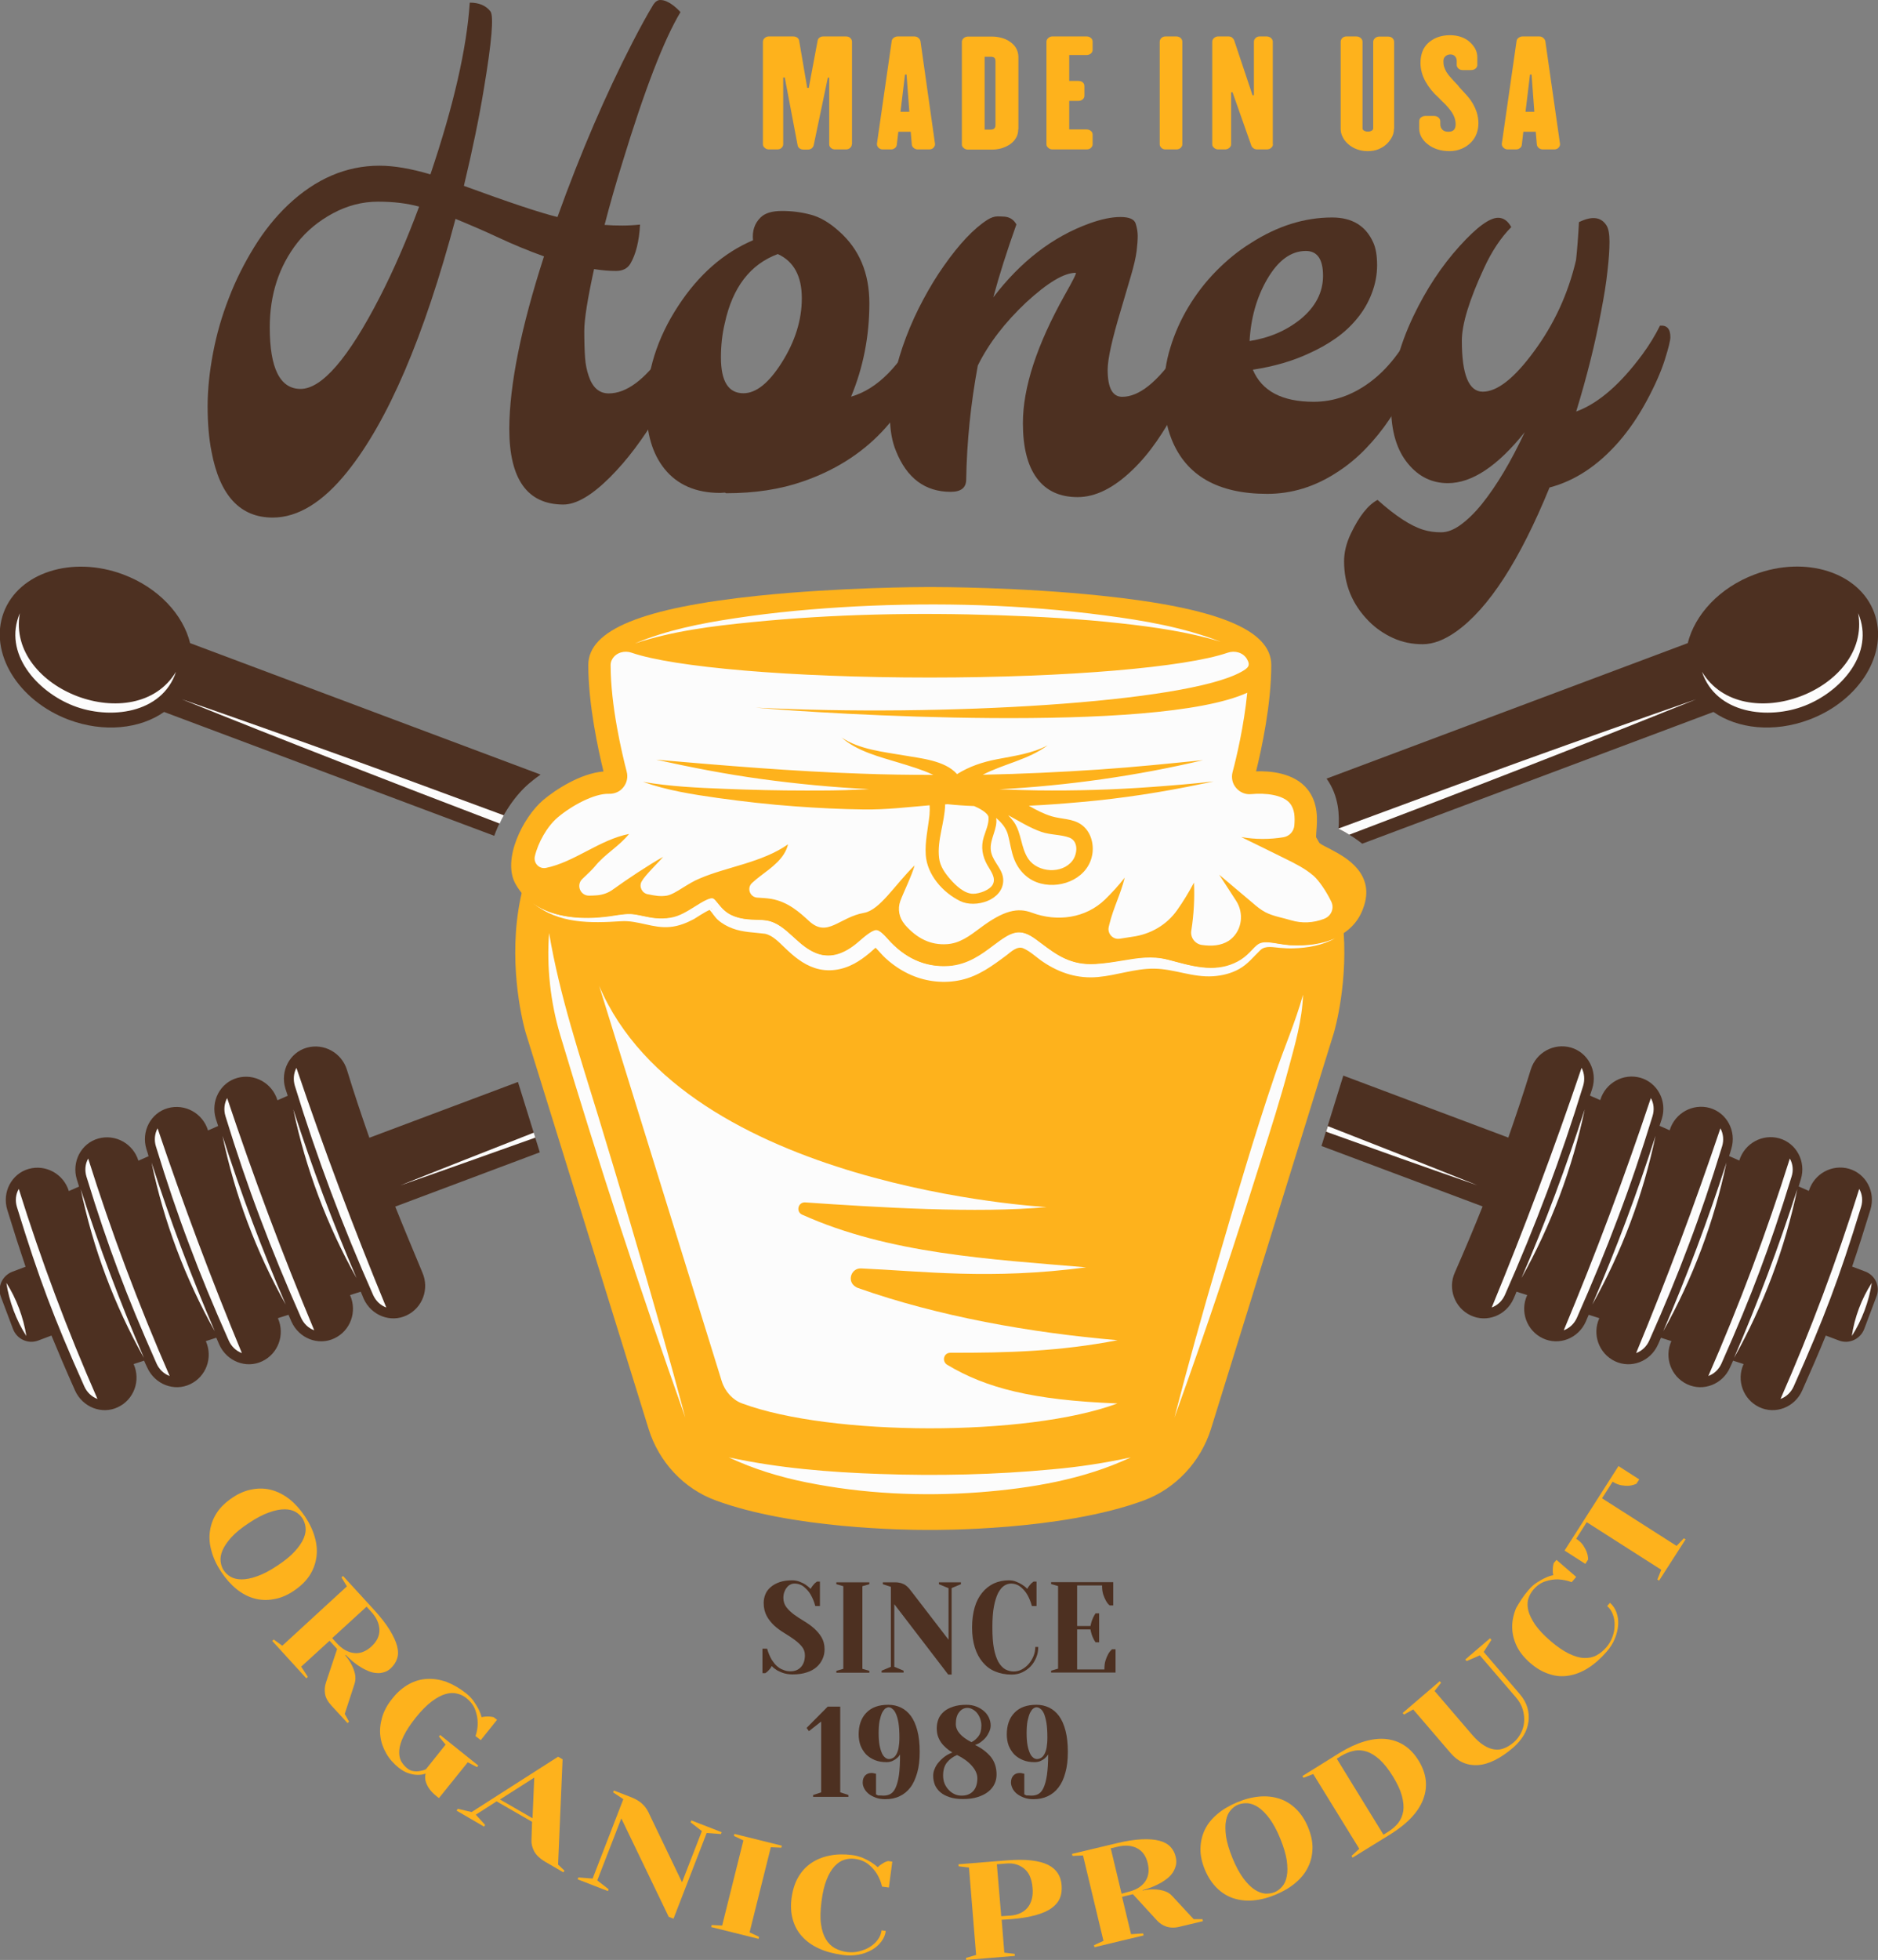 <svg xmlns="http://www.w3.org/2000/svg" width="139" height="145" viewBox="0 0 139 145" fill="none"><rect x="0" y="0" width="139" height="145" fill="#808080" stroke="none"/><path d="M37.695 31.72C37.706 28.475 38.566 24.22 40.264 18.968C39.117 18.555 38.004 18.096 36.926 17.592C35.849 17.087 34.77 16.628 33.715 16.193C31.388 24.92 28.716 31.158 25.7 34.908C23.888 37.167 22.041 38.291 20.184 38.291C17.775 38.291 16.262 36.663 15.654 33.406C15.459 32.42 15.367 31.296 15.367 30.057C15.367 28.819 15.505 27.5 15.769 26.112C16.032 24.725 16.422 23.372 16.938 22.053C17.443 20.734 18.074 19.484 18.808 18.291C19.541 17.099 20.379 16.055 21.319 15.161C23.372 13.223 25.631 12.259 28.085 12.259C29.174 12.259 30.424 12.477 31.858 12.901C33.566 7.844 34.541 3.612 34.77 0.195C35.459 0.195 35.963 0.413 36.296 0.837C36.559 1.17 36.399 3.085 35.814 6.571C35.47 8.67 34.977 11.066 34.335 13.75C37.718 14.989 40.023 15.757 41.261 16.055C42.97 11.307 44.828 6.995 46.812 3.142C47.385 2.03 47.901 1.089 48.36 0.333C48.509 0.115 48.681 0 48.864 0C49.048 0 49.231 0.046 49.403 0.138C49.702 0.275 50.023 0.528 50.367 0.894C49.14 2.936 47.706 6.651 46.066 12.03C45.573 13.601 45.137 15.138 44.747 16.64C45.183 16.674 45.619 16.686 46.055 16.686C46.49 16.686 46.926 16.663 47.373 16.617C47.305 17.855 47.064 18.819 46.651 19.518C46.433 19.874 46.078 20.046 45.585 20.046C45.092 20.046 44.553 20 43.968 19.908C43.486 22.122 43.245 23.635 43.245 24.473C43.245 25.298 43.268 25.963 43.303 26.456C43.337 26.95 43.429 27.397 43.566 27.798C43.853 28.67 44.346 29.105 45.057 29.105C46.353 29.105 47.706 28.108 49.117 26.112C49.564 25.505 49.965 24.828 50.332 24.105C50.848 24.06 51.1 24.346 51.1 24.954C51.1 25.573 50.814 26.491 50.252 27.672C49.69 28.865 49.151 29.885 48.635 30.734C48.119 31.583 47.569 32.408 46.972 33.2C46.376 33.991 45.768 34.69 45.16 35.298C43.807 36.651 42.649 37.328 41.686 37.328C39.025 37.316 37.695 35.447 37.695 31.72ZM19.966 24.22C19.966 27.248 20.723 28.773 22.248 28.773C23.819 28.773 25.78 26.514 28.108 21.984C29.151 19.954 30.115 17.729 31.021 15.287C30.149 15.046 29.14 14.92 27.982 14.92C26.823 14.92 25.711 15.206 24.645 15.78C23.578 16.353 22.706 17.076 22.007 17.959C20.642 19.713 19.966 21.8 19.966 24.22Z" fill="#4D3021"></path><path d="M53.658 36.445L53.314 36.468C51.513 36.468 50.137 35.871 49.185 34.69C48.291 33.578 47.844 32.075 47.844 30.16C47.844 27.546 48.624 25.034 50.195 22.637C51.708 20.321 53.555 18.704 55.733 17.775C55.665 17.087 55.848 16.525 56.295 16.089C56.617 15.768 57.144 15.607 57.878 15.607C58.612 15.607 59.323 15.699 60.011 15.883C60.699 16.066 61.387 16.468 62.087 17.098C63.6 18.428 64.346 20.206 64.346 22.442C64.346 24.862 63.898 27.167 62.993 29.346C64.954 28.784 66.674 27.029 68.153 24.094C68.669 24.048 68.921 24.334 68.921 24.942C68.921 25.183 68.864 25.481 68.749 25.837C67.19 30.756 64.082 34.013 59.426 35.619C57.752 36.204 55.86 36.49 53.738 36.49L53.658 36.445ZM53.36 26.445C53.36 28.211 53.91 29.094 55.023 29.094C55.963 29.094 56.903 28.337 57.855 26.834C58.853 25.263 59.346 23.669 59.346 22.064C59.346 20.424 58.749 19.334 57.568 18.796C55.527 19.552 54.22 21.261 53.646 23.91C53.452 24.713 53.36 25.561 53.36 26.445Z" fill="#4D3021"></path><path d="M71.513 35.47C71.513 36.078 71.135 36.387 70.366 36.387C68.474 36.387 67.121 35.378 66.318 33.371C66.02 32.66 65.871 31.8 65.871 30.814C65.871 29.828 65.974 28.841 66.192 27.855C66.41 26.869 66.697 25.906 67.064 24.942C67.431 23.979 67.855 23.05 68.337 22.156C68.818 21.261 69.323 20.424 69.862 19.667C70.997 18.05 72.064 16.915 73.084 16.261C73.359 16.089 73.612 16.009 73.83 16.009C74.048 16.009 74.243 16.02 74.392 16.032C74.77 16.078 75.045 16.273 75.229 16.605C74.529 18.566 73.956 20.367 73.52 21.995C75.55 19.334 77.924 17.511 80.619 16.536C81.502 16.215 82.27 16.055 82.924 16.055C83.577 16.055 83.956 16.215 84.059 16.548C84.162 16.88 84.208 17.178 84.208 17.454C84.208 17.729 84.185 18.096 84.128 18.566C84.07 19.036 83.921 19.678 83.68 20.493C83.44 21.318 83.199 22.144 82.947 22.981C82.304 25.114 81.983 26.571 81.983 27.351C81.983 28.692 82.339 29.357 83.061 29.357C84.3 29.357 85.653 28.279 87.144 26.112C87.579 25.493 87.969 24.816 88.325 24.105C88.841 24.059 89.093 24.346 89.093 24.954C89.093 25.435 88.864 26.25 88.394 27.362C87.924 28.486 87.476 29.449 87.052 30.263C86.628 31.078 86.146 31.869 85.607 32.649C85.068 33.428 84.483 34.128 83.841 34.747C82.442 36.1 81.089 36.777 79.758 36.777C78.428 36.777 77.43 36.307 76.743 35.378C76.054 34.449 75.71 33.096 75.71 31.307C75.71 28.669 76.743 25.516 78.795 21.846C79.426 20.734 79.701 20.183 79.621 20.183C78.749 20.183 77.534 20.917 75.951 22.373C74.392 23.841 73.188 25.39 72.373 27.041C71.846 29.885 71.559 32.695 71.513 35.47Z" fill="#4D3021"></path><path d="M92.729 27.351C93.394 28.934 94.896 29.725 97.236 29.725C98.703 29.725 100.079 29.244 101.375 28.292C102.671 27.34 103.784 25.929 104.712 24.072C105.228 24.026 105.481 24.312 105.481 24.92C105.481 25.608 105.171 26.594 104.563 27.879C103.956 29.163 103.382 30.207 102.855 30.998C102.327 31.789 101.731 32.523 101.077 33.2C100.424 33.877 99.713 34.461 98.956 34.943C97.327 36.01 95.607 36.537 93.795 36.537C90.16 36.537 87.798 35.195 86.72 32.512C86.33 31.537 86.135 30.425 86.135 29.163C86.135 27.902 86.295 26.755 86.628 25.7C86.949 24.645 87.396 23.647 87.97 22.695C88.543 21.744 89.22 20.86 90.011 20.058C90.802 19.255 91.651 18.555 92.58 17.982C94.541 16.721 96.547 16.09 98.6 16.09C100.079 16.09 101.089 16.709 101.639 17.936C101.834 18.36 101.926 18.934 101.926 19.633C101.926 20.333 101.788 21.044 101.524 21.721C101.261 22.409 100.894 23.028 100.435 23.578C99.976 24.14 99.449 24.622 98.841 25.046C98.233 25.471 97.591 25.826 96.903 26.136C95.687 26.709 94.3 27.11 92.729 27.351ZM92.488 25.23C93.956 25 95.206 24.461 96.261 23.613C97.373 22.695 97.924 21.629 97.924 20.402C97.924 19.175 97.499 18.567 96.651 18.567C95.55 18.567 94.598 19.266 93.784 20.666C93.015 21.996 92.58 23.521 92.488 25.23Z" fill="#4D3021"></path><path d="M112.854 31.972C110.847 34.484 108.943 35.745 107.166 35.745C105.996 35.745 105.021 35.275 104.23 34.323C103.381 33.314 102.957 31.892 102.957 30.046C102.957 27.924 103.508 25.7 104.62 23.372C105.56 21.41 106.696 19.679 108.049 18.188C109.31 16.8 110.251 16.112 110.881 16.112C111.283 16.112 111.604 16.342 111.856 16.8C111.088 17.58 110.411 18.589 109.838 19.839C108.737 22.213 108.198 24.002 108.198 25.206C108.198 27.718 108.714 28.979 109.746 28.979C110.813 28.979 112.074 27.993 113.53 26.009C115.033 23.979 116.065 21.732 116.65 19.243C116.741 18.417 116.81 17.488 116.867 16.433C117.831 15.963 118.507 16.044 118.909 16.686C119.058 16.927 119.127 17.328 119.127 17.89C119.127 18.452 119.081 19.163 118.978 20.046C118.886 20.929 118.725 21.927 118.507 23.039C118.072 25.401 117.452 27.867 116.661 30.447C118.289 29.851 119.929 28.44 121.581 26.193C122.085 25.505 122.51 24.805 122.865 24.094C123.381 24.048 123.633 24.335 123.633 24.943C123.633 25.183 123.496 25.745 123.221 26.617C122.945 27.488 122.498 28.509 121.879 29.656C121.26 30.803 120.572 31.812 119.815 32.683C118.267 34.45 116.569 35.573 114.689 36.066C112.487 41.456 110.182 45.011 107.785 46.72C106.913 47.339 106.088 47.66 105.297 47.66C104.505 47.66 103.783 47.511 103.106 47.202C102.43 46.892 101.822 46.479 101.294 45.94C100.079 44.702 99.482 43.234 99.482 41.525C99.482 40.871 99.643 40.195 99.975 39.495C100.595 38.188 101.26 37.351 101.959 36.984C103.29 38.176 104.414 38.91 105.354 39.197C105.767 39.323 106.202 39.381 106.661 39.381C107.12 39.381 107.602 39.197 108.106 38.83C108.611 38.463 109.138 37.959 109.677 37.294C110.79 35.906 111.845 34.128 112.854 31.972Z" fill="#4D3021"></path><path d="M39.151 57.97C39.288 57.855 39.586 57.603 40.011 57.305L14.071 47.58C13.555 45.47 11.72 43.474 9.117 42.5C5.344 41.089 1.388 42.351 0.275 45.309C-0.837 48.279 1.319 51.823 5.08 53.245C7.683 54.22 10.367 53.922 12.144 52.672L36.582 61.835C37.144 60.264 38.153 58.819 39.151 57.97Z" fill="#4D3021"></path><path d="M138.059 94.071L137.084 93.704C137.52 92.431 137.956 91.066 138.438 89.495C138.839 88.188 138.117 86.835 136.855 86.468C135.594 86.112 134.275 86.835 133.885 88.096V88.108L133.128 87.775C133.185 87.603 133.231 87.431 133.289 87.247C133.69 85.94 132.968 84.587 131.706 84.22C130.445 83.864 129.126 84.587 128.736 85.848V85.86L127.979 85.527C128.036 85.344 128.094 85.183 128.14 85C128.541 83.692 127.819 82.339 126.557 81.972C125.296 81.617 123.977 82.339 123.587 83.601C123.587 83.612 123.587 83.612 123.587 83.624L122.83 83.291C122.887 83.108 122.945 82.936 123.002 82.763C123.404 81.456 122.681 80.103 121.42 79.736C120.158 79.38 118.839 80.103 118.449 81.364C118.449 81.376 118.449 81.376 118.438 81.387L117.681 81.055C117.738 80.883 117.796 80.699 117.853 80.527C118.255 79.22 117.532 77.867 116.271 77.5C115.009 77.144 113.69 77.867 113.3 79.128C112.784 80.814 112.223 82.488 111.638 84.162L99.425 79.575L97.808 84.782L109.734 89.254C109.08 90.894 108.392 92.523 107.681 94.14C107.142 95.332 107.658 96.754 108.851 97.316C110.044 97.878 111.477 97.328 112.028 96.078C112.108 95.906 112.177 95.734 112.245 95.562L113.037 95.814C113.037 95.825 113.037 95.825 113.025 95.837C112.486 97.029 113.002 98.451 114.195 99.013C115.388 99.575 116.821 99.025 117.372 97.775C117.452 97.603 117.521 97.431 117.589 97.27L118.381 97.523C118.381 97.534 118.381 97.534 118.369 97.534C117.83 98.727 118.346 100.149 119.539 100.711C120.732 101.273 122.165 100.722 122.715 99.472C122.796 99.3 122.865 99.14 122.933 98.968L123.713 99.22C123.713 99.22 123.713 99.231 123.702 99.231C123.163 100.424 123.679 101.846 124.871 102.408C126.064 102.97 127.497 102.419 128.048 101.169C128.128 100.997 128.197 100.837 128.277 100.665L129.057 100.917C129.057 100.917 129.057 100.929 129.046 100.929C128.507 102.121 129.023 103.543 130.215 104.105C131.408 104.667 132.841 104.117 133.392 102.867C134.057 101.364 134.63 100.057 135.135 98.807L136.11 99.174C136.855 99.461 137.692 99.071 137.979 98.325L138.873 95.951C139.195 95.195 138.805 94.358 138.059 94.071Z" fill="#4D3021"></path><path d="M98.278 83.314L98.152 83.726C101.879 85.068 105.606 86.398 109.356 87.694C105.675 86.215 101.983 84.758 98.278 83.314Z" fill="#FCFCFC"></path><path d="M37.292 60.32C32.602 58.588 28.692 57.143 26.272 56.272C22.006 54.735 17.74 53.221 13.451 51.73C21.261 54.884 29.116 57.923 36.983 60.928C37.075 60.721 37.178 60.515 37.292 60.32Z" fill="#FCFCFC"></path><path d="M13.027 49.701C10.045 54.644 0.458 51.054 1.468 45.366C0.206 48.348 2.752 51.157 5.401 52.201C8.096 53.268 11.995 52.82 13.027 49.701Z" fill="#FCFCFC"></path><path d="M117.176 80.332C116.373 82.958 115.479 85.585 114.516 88.153C113.552 90.722 112.497 93.291 111.385 95.802C111.19 96.238 110.846 96.571 110.41 96.731C112.818 90.894 115.032 84.988 117.061 79.002C117.268 79.392 117.314 79.874 117.176 80.332Z" fill="#FCFCFC"></path><path d="M122.313 82.569C121.499 85.229 120.662 87.695 119.744 90.114C118.838 92.534 117.841 94.942 116.717 97.488C116.522 97.924 116.178 98.257 115.742 98.417C118.105 92.775 120.249 87.041 122.187 81.238C122.416 81.64 122.451 82.11 122.313 82.569Z" fill="#FCFCFC"></path><path d="M127.462 84.805C126.637 87.5 125.857 89.805 124.997 92.076C124.148 94.346 123.219 96.594 122.072 99.174C121.877 99.61 121.533 99.942 121.098 100.103C123.368 94.633 125.444 89.082 127.336 83.475C127.554 83.876 127.6 84.358 127.462 84.805Z" fill="#FCFCFC"></path><path d="M132.601 87.053C131.763 89.782 131.029 91.938 130.238 94.048C129.447 96.158 128.575 98.257 127.417 100.871C127.222 101.307 126.878 101.64 126.442 101.8C128.736 96.548 130.754 91.181 132.474 85.711C132.704 86.124 132.75 86.594 132.601 87.053Z" fill="#FCFCFC"></path><path d="M137.749 89.288C136.901 92.052 136.224 94.07 135.49 96.02C134.756 97.969 133.942 99.93 132.761 102.568C132.566 103.004 132.222 103.336 131.786 103.497C134.011 98.44 135.949 93.268 137.612 87.958C137.841 88.359 137.887 88.83 137.749 89.288Z" fill="#FCFCFC"></path><path d="M128.346 100.459C130.525 96.571 132.119 92.351 133.025 87.981C131.66 92.225 130.112 96.353 128.346 100.459Z" fill="#FCFCFC"></path><path d="M123.105 98.486C125.284 94.598 126.878 90.378 127.784 86.009C126.42 90.252 124.86 94.392 123.105 98.486Z" fill="#FCFCFC"></path><path d="M117.854 96.513C120.032 92.626 121.626 88.405 122.532 84.036C121.168 88.291 119.62 92.419 117.854 96.513Z" fill="#FCFCFC"></path><path d="M112.612 94.552C114.791 90.665 116.385 86.445 117.291 82.075C115.926 86.318 114.378 90.458 112.612 94.552Z" fill="#FCFCFC"></path><path d="M137.062 98.841C137.807 97.694 138.334 96.272 138.541 94.907C137.784 96.066 137.256 97.487 137.062 98.841Z" fill="#FCFCFC"></path><path d="M29.254 89.266L39.954 85.252L38.337 80.046L27.339 84.174C26.754 82.512 26.192 80.826 25.676 79.14C25.287 77.89 23.979 77.156 22.706 77.511C21.445 77.867 20.722 79.232 21.124 80.539C21.181 80.723 21.238 80.895 21.296 81.067L20.539 81.399C20.539 81.388 20.539 81.388 20.527 81.376C20.137 80.126 18.83 79.392 17.557 79.748C16.296 80.103 15.573 81.468 15.975 82.775C16.032 82.959 16.089 83.131 16.147 83.303L15.39 83.635C15.39 83.624 15.39 83.624 15.39 83.612C15 82.362 13.693 81.629 12.42 81.984C11.158 82.34 10.436 83.704 10.837 85.011C10.895 85.195 10.952 85.367 10.998 85.539L10.241 85.872V85.86C9.851 84.61 8.544 83.876 7.271 84.232C6.009 84.587 5.287 85.952 5.688 87.259C5.746 87.443 5.803 87.615 5.849 87.787L5.092 88.119V88.108C4.702 86.858 3.395 86.124 2.122 86.479C0.86 86.835 0.138 88.2 0.539 89.507C1.021 91.078 1.457 92.431 1.892 93.716L0.918 94.083C0.172 94.369 -0.218 95.195 0.069 95.952L0.964 98.326C1.25 99.071 2.076 99.461 2.833 99.174L3.808 98.807C4.324 100.057 4.885 101.376 5.551 102.867C6.113 104.117 7.546 104.668 8.727 104.106C9.92 103.544 10.424 102.133 9.897 100.929C9.897 100.929 9.897 100.918 9.885 100.918L10.665 100.665C10.734 100.837 10.814 100.998 10.895 101.17C11.457 102.42 12.89 102.97 14.071 102.408C15.264 101.846 15.768 100.436 15.241 99.232C15.241 99.232 15.241 99.22 15.229 99.22L16.009 98.968C16.089 99.14 16.158 99.3 16.227 99.473C16.789 100.723 18.222 101.273 19.404 100.711C20.596 100.149 21.101 98.739 20.573 97.534C20.573 97.523 20.573 97.523 20.562 97.523L21.353 97.271C21.433 97.443 21.502 97.603 21.571 97.775C22.133 99.025 23.566 99.576 24.747 99.014C25.94 98.452 26.445 97.041 25.917 95.837C25.917 95.826 25.917 95.826 25.906 95.814L26.697 95.562C26.777 95.734 26.846 95.906 26.915 96.078C27.477 97.328 28.91 97.879 30.091 97.317C31.284 96.755 31.789 95.344 31.261 94.14C30.596 92.534 29.908 90.906 29.254 89.266Z" fill="#4D3021"></path><path d="M138.713 45.309C137.601 42.339 133.645 41.078 129.872 42.5C127.269 43.475 125.445 45.47 124.918 47.58L98.186 57.603C99.127 58.922 99.138 60.367 99.07 61.319L99.402 61.491C99.964 61.789 100.423 62.098 100.824 62.419L126.821 52.672C128.61 53.922 131.294 54.22 133.897 53.245C137.67 51.835 139.826 48.28 138.713 45.309Z" fill="#4D3021"></path><path d="M99.082 61.319L99.414 61.491C99.575 61.571 99.713 61.663 99.862 61.754C108.451 58.498 117.029 55.172 125.549 51.731C121.272 53.222 116.994 54.736 112.728 56.273C109.873 57.305 104.93 59.128 99.07 61.296C99.082 61.307 99.082 61.319 99.082 61.319Z" fill="#FCFCFC"></path><path d="M39.507 83.796C36.215 85.092 32.924 86.376 29.645 87.695C32.982 86.537 36.296 85.344 39.621 84.163L39.507 83.796Z" fill="#FCFCFC"></path><path d="M125.974 49.702C128.955 54.645 138.542 51.055 137.533 45.367C138.795 48.349 136.249 51.158 133.6 52.202C130.905 53.269 127.006 52.821 125.974 49.702Z" fill="#FCFCFC"></path><path d="M21.825 80.333C22.628 82.959 23.522 85.585 24.485 88.154C25.448 90.723 26.504 93.292 27.616 95.803C27.811 96.239 28.155 96.572 28.591 96.732C26.183 90.895 23.969 84.989 21.939 79.003C21.733 79.393 21.687 79.874 21.825 80.333Z" fill="#FCFCFC"></path><path d="M16.686 82.57C17.501 85.23 18.338 87.696 19.255 90.115C20.161 92.535 21.159 94.943 22.283 97.489C22.478 97.925 22.822 98.258 23.257 98.418C20.895 92.776 18.751 87.042 16.813 81.239C16.595 81.641 16.549 82.111 16.686 82.57Z" fill="#FCFCFC"></path><path d="M11.538 84.806C12.364 87.501 13.143 89.806 14.004 92.076C14.852 94.347 15.781 96.595 16.928 99.175C17.123 99.611 17.467 99.944 17.903 100.104C15.632 94.634 13.556 89.083 11.664 83.476C11.446 83.877 11.4 84.359 11.538 84.806Z" fill="#FCFCFC"></path><path d="M6.4 87.054C7.238 89.783 7.972 91.939 8.763 94.049C9.554 96.159 10.426 98.258 11.584 100.872C11.779 101.308 12.123 101.641 12.559 101.801C10.265 96.549 8.247 91.182 6.527 85.712C6.297 86.125 6.263 86.595 6.4 87.054Z" fill="#FCFCFC"></path><path d="M1.251 89.289C2.1 92.053 2.776 94.071 3.51 96.021C4.244 97.971 5.059 99.931 6.24 102.569C6.435 103.005 6.779 103.337 7.214 103.498C4.99 98.441 3.052 93.269 1.389 87.959C1.159 88.36 1.114 88.831 1.251 89.289Z" fill="#FCFCFC"></path><path d="M10.654 100.459C8.464 96.572 6.882 92.34 5.976 87.982C7.34 92.225 8.888 96.354 10.654 100.459Z" fill="#FCFCFC"></path><path d="M15.896 98.487C13.717 94.599 12.123 90.379 11.217 86.01C12.582 90.253 14.141 94.393 15.896 98.487Z" fill="#FCFCFC"></path><path d="M21.148 96.514C18.969 92.627 17.375 88.406 16.469 84.037C17.833 88.292 19.381 92.42 21.148 96.514Z" fill="#FCFCFC"></path><path d="M26.388 94.553C24.209 90.666 22.615 86.445 21.709 82.076C23.074 86.319 24.633 90.459 26.388 94.553Z" fill="#FCFCFC"></path><path d="M1.95 98.842C1.205 97.695 0.677 96.273 0.471 94.908C1.216 96.067 1.744 97.489 1.95 98.842Z" fill="#FCFCFC"></path><path d="M90.378 56.044L90.229 55.986H47.408L47.259 56.044C34.438 61.307 38.865 76.262 38.911 76.411L48.005 105.711C48.761 108.154 50.608 110.138 52.959 110.998C58.589 113.085 66.972 113.188 68.555 113.188C68.692 113.188 68.773 113.188 68.807 113.188C69.197 113.188 78.566 113.268 84.678 110.998C87.018 110.126 88.864 108.154 89.632 105.711L98.726 76.411C98.772 76.262 103.199 61.307 90.378 56.044Z" fill="#FEB21C"></path><path d="M70.344 100.08C74.599 100.092 78.463 99.977 82.718 99.151C76.261 98.601 69.427 97.385 63.498 95.287C63.429 95.263 63.36 95.229 63.291 95.172C63.28 95.172 63.28 95.16 63.268 95.16C62.684 94.736 63.016 93.807 63.739 93.841C68.222 94.037 73.303 94.702 80.39 93.761C73.245 93.153 65.814 92.763 59.369 89.862C58.888 89.644 59.071 88.922 59.599 88.956C64.92 89.323 72.374 89.782 77.465 89.3C77.465 89.3 50.723 87.901 44.347 72.936L53.418 102.179C53.658 102.947 54.232 103.578 54.931 103.83C61.479 106.261 76.043 106.307 82.706 103.83C76.41 103.589 72.97 102.683 70.115 100.975C69.69 100.722 69.839 100.08 70.344 100.08Z" fill="#FCFCFC"></path><path d="M83.692 107.821C80.195 109.461 76.33 110.103 72.5 110.402C68.234 110.723 63.876 110.516 59.679 109.668C57.695 109.266 55.78 108.681 53.945 107.821C57.615 108.613 61.376 108.922 65.126 109.048C69.381 109.197 73.647 109.106 77.89 108.704C79.851 108.532 81.777 108.234 83.692 107.821Z" fill="#FCFCFC"></path><path d="M96.444 73.59C96.387 75.448 95.848 77.282 95.366 79.072C94.77 81.296 94.07 83.498 93.371 85.7C91.937 90.264 90.458 94.817 88.887 99.335C88.245 101.182 87.591 103.039 86.926 104.874C87.924 101.021 88.99 97.179 90.114 93.361C91.456 88.75 92.797 84.129 94.345 79.576C95.022 77.569 95.882 75.62 96.444 73.59Z" fill="#FCFCFC"></path><path d="M40.642 69.025C41.422 73.681 42.924 78.142 44.3 82.649C45.883 87.844 47.431 93.051 48.91 98.28C49.53 100.47 50.138 102.672 50.722 104.874C47.408 95.528 44.312 86.09 41.468 76.583C40.745 74.186 40.447 71.514 40.642 69.025Z" fill="#FCFCFC"></path><path d="M95.481 69.931C95.183 69.908 94.896 69.862 94.609 69.817C94.139 69.736 93.657 69.656 93.337 69.759C93.107 69.828 92.935 69.989 92.66 70.287C92.442 70.516 92.19 70.768 91.857 70.986C91.135 71.445 90.378 71.606 89.644 71.606C88.749 71.606 87.866 71.376 87.052 71.158C86.846 71.101 86.651 71.055 86.444 70.998C85.252 70.7 84.243 70.872 83.073 71.067C82.454 71.17 81.811 71.273 81.1 71.319C79.277 71.434 78.222 70.642 77.11 69.805C76.984 69.713 76.846 69.61 76.708 69.507C75.447 68.578 74.828 68.968 73.532 69.943C72.637 70.619 71.617 71.376 70.195 71.468C68.486 71.571 66.972 70.895 65.711 69.438C65.241 68.899 64.988 68.807 64.885 68.807C64.552 68.784 63.899 69.369 63.578 69.645C61.296 71.651 59.839 70.321 58.773 69.346C58.154 68.773 57.557 68.246 56.789 68.108C56.548 68.062 56.284 68.05 56.009 68.05C55.447 68.028 54.805 68.005 54.186 67.718C53.693 67.489 53.406 67.133 53.177 66.846C53.05 66.686 52.924 66.537 52.821 66.479C52.569 66.353 51.95 66.743 51.456 67.053C50.883 67.408 50.298 67.787 49.645 67.89C48.842 68.028 48.222 67.901 47.626 67.775C47.42 67.729 47.202 67.684 46.961 67.649C46.491 67.58 45.986 67.661 45.459 67.741C45.241 67.775 45.012 67.81 44.794 67.833C43.395 67.993 41.136 68.016 39.496 66.846C39.484 66.846 39.473 66.835 39.473 66.835C41.365 68.349 43.681 68.303 45.975 68.154C47.213 68.073 48.337 68.704 49.599 68.578C50.229 68.521 50.803 68.291 51.365 67.993C51.491 67.924 52.145 67.477 52.523 67.317C52.729 67.546 52.901 67.844 53.131 68.05C53.452 68.337 53.83 68.544 54.232 68.693C55 68.979 55.837 68.979 56.628 69.083C57.202 69.209 57.66 69.713 58.073 70.103C58.727 70.734 59.426 71.33 60.309 71.617C61.296 71.938 62.316 71.778 63.222 71.296C63.624 71.078 63.991 70.814 64.346 70.516C64.495 70.401 64.644 70.241 64.805 70.115C65.057 70.367 65.287 70.654 65.55 70.895C66.112 71.411 66.766 71.846 67.465 72.145C68.601 72.638 69.919 72.775 71.135 72.5C72.431 72.213 73.463 71.445 74.507 70.665C74.85 70.401 75.298 69.966 75.745 70.161C76.272 70.39 76.731 70.849 77.213 71.17C78.44 71.996 79.793 72.42 81.272 72.282C82.66 72.156 84.013 71.651 85.412 71.663C86.892 71.674 88.279 72.328 89.793 72.225C90.458 72.179 91.135 72.018 91.719 71.686C92.373 71.319 92.763 70.791 93.291 70.287C93.669 69.931 94.265 70.092 94.747 70.126C95.068 70.149 95.378 70.172 95.699 70.161C96.742 70.138 97.901 69.943 98.818 69.415C98.806 69.415 98.795 69.415 98.795 69.427C97.855 69.84 96.754 70 95.481 69.931ZM52.603 67.271C52.66 67.259 52.706 67.248 52.718 67.271C52.684 67.282 52.638 67.282 52.603 67.271Z" fill="#FCFCFC"></path><path d="M98.267 63.658C97.705 63.36 97.155 63.142 96.73 62.661C96.237 62.099 97.189 60.241 96.123 58.911C95.389 57.993 93.806 57.798 92.545 57.925C92.224 57.959 91.96 57.661 92.04 57.34C92.43 55.86 93.267 52.305 93.267 49.197C93.267 44.312 69.827 44.255 68.829 44.255C67.832 44.255 44.392 44.312 44.392 49.197C44.392 52.282 45.217 55.815 45.607 57.305C45.688 57.615 45.435 57.902 45.114 57.89C43.646 57.833 41.743 58.991 40.757 59.828C39.392 60.998 38.165 63.704 38.91 65.012C40.149 67.214 43.165 67.168 44.678 66.996C45.481 66.904 46.249 66.698 47.064 66.812C47.947 66.938 48.578 67.214 49.495 67.053C50.733 66.847 52.064 65.149 53.188 65.723C53.727 65.998 53.921 66.663 54.529 66.95C55.275 67.294 56.135 67.145 56.926 67.282C59.563 67.753 60.24 71.491 63.038 69.025C64.368 67.856 65.102 67.477 66.341 68.899C67.339 70.046 68.577 70.734 70.148 70.642C73.084 70.459 74.185 66.617 77.212 68.842C78.497 69.782 79.345 70.597 81.054 70.493C83.049 70.367 84.621 69.691 86.65 70.184C88.221 70.574 89.918 71.227 91.421 70.275C92.052 69.874 92.361 69.186 93.118 68.957C93.875 68.727 94.781 69.049 95.549 69.094C97.281 69.198 99.517 68.819 100.182 66.938C100.767 65.241 99.586 64.358 98.267 63.658Z" fill="#FCFCFC"></path><path d="M98.657 62.924C98.542 62.867 98.439 62.809 98.336 62.752C97.969 62.569 97.648 62.408 97.407 62.167C97.396 62.03 97.418 61.743 97.43 61.525C97.499 60.688 97.602 59.426 96.765 58.383C95.779 57.156 93.967 57.03 92.969 57.064C93.382 55.39 94.093 52.098 94.093 49.197C94.093 46.594 90.091 44.965 81.501 44.071C75.515 43.44 69.483 43.429 68.818 43.429C68.153 43.429 62.132 43.452 56.135 44.071C47.545 44.965 43.543 46.594 43.543 49.197C43.543 52.11 44.266 55.424 44.667 57.075C42.958 57.213 41.089 58.44 40.195 59.197C38.704 60.47 37.133 63.601 38.165 65.413C39.621 67.993 42.913 68.027 44.747 67.809C44.977 67.787 45.195 67.752 45.413 67.718C45.94 67.637 46.445 67.557 46.915 67.626C47.156 67.66 47.373 67.706 47.58 67.752C48.176 67.878 48.795 68.004 49.598 67.867C50.252 67.752 50.848 67.385 51.41 67.03C51.903 66.72 52.522 66.33 52.775 66.456C52.878 66.514 53.004 66.663 53.13 66.823C53.36 67.11 53.658 67.477 54.139 67.695C54.759 67.981 55.401 68.004 55.963 68.027C56.238 68.039 56.513 68.05 56.743 68.085C57.522 68.222 58.107 68.761 58.727 69.323C59.793 70.298 61.261 71.64 63.531 69.621C63.852 69.346 64.506 68.761 64.839 68.784C64.953 68.796 65.206 68.887 65.664 69.415C66.926 70.86 68.44 71.548 70.148 71.445C71.57 71.353 72.591 70.596 73.485 69.919C74.781 68.945 75.4 68.555 76.662 69.484C76.8 69.587 76.926 69.679 77.063 69.782C78.176 70.619 79.231 71.41 81.054 71.296C81.765 71.25 82.407 71.147 83.026 71.043C84.196 70.848 85.205 70.676 86.398 70.975C86.593 71.02 86.799 71.078 87.006 71.135C87.832 71.353 88.703 71.582 89.597 71.582C90.332 71.582 91.077 71.422 91.811 70.963C92.143 70.745 92.396 70.493 92.614 70.264C92.889 69.977 93.061 69.805 93.29 69.736C93.611 69.644 94.104 69.713 94.563 69.793C94.85 69.839 95.148 69.885 95.435 69.908C98.221 70.069 100.228 69.082 100.893 67.202C101.868 64.633 99.529 63.394 98.657 62.924ZM98.015 67.97L97.992 67.981C97.212 68.28 96.364 68.326 95.561 68.085C94.918 67.89 94.231 67.787 93.657 67.488C93.313 67.305 93.015 67.064 92.728 66.812C91.903 66.112 91.065 65.413 90.24 64.713L91.49 66.64C92.086 67.557 91.937 68.807 91.088 69.495C91.043 69.53 90.997 69.564 90.951 69.598C90.354 69.977 89.666 70.011 88.944 69.908C88.439 69.828 88.084 69.346 88.175 68.842C88.359 67.672 88.428 66.479 88.371 65.298C87.992 66.009 87.579 66.697 87.121 67.339C86.352 68.429 85.159 69.117 83.829 69.3C83.52 69.346 83.21 69.392 82.877 69.449C82.373 69.53 81.949 69.071 82.063 68.578C82.075 68.509 82.098 68.452 82.109 68.383C82.407 67.156 82.946 66.158 83.244 64.931C82.751 65.562 82.27 66.078 81.788 66.548C80.355 67.936 78.245 68.222 76.375 67.523C75.332 67.133 74.3 67.339 72.545 68.658C71.765 69.243 71.031 69.793 70.091 69.851C68.898 69.931 67.878 69.449 66.96 68.394V68.383C66.547 67.901 66.421 67.248 66.639 66.651C66.857 66.055 67.499 64.759 67.694 64.025C66.238 65.447 65.126 67.328 63.956 67.534C62.121 67.855 61.249 69.392 59.896 68.153C59.197 67.511 58.337 66.72 57.087 66.502C56.743 66.445 56.41 66.433 56.077 66.41H56.066C55.504 66.387 55.252 65.699 55.665 65.321C55.86 65.137 56.066 64.977 56.272 64.816C57.121 64.174 58.084 63.509 58.325 62.465C56.398 63.819 53.795 64.128 51.8 64.988C51.364 65.16 50.951 65.424 50.573 65.653C50.137 65.929 49.69 66.204 49.357 66.261C48.864 66.342 48.463 66.261 47.947 66.158H47.935C47.511 66.066 47.282 65.596 47.488 65.218C47.752 64.736 48.727 63.819 49.082 63.394C48.039 63.968 46.353 65.092 45.389 65.791C45.034 66.055 44.621 66.204 44.174 66.238C44.002 66.25 43.807 66.261 43.601 66.261C42.958 66.273 42.626 65.481 43.096 65.034C43.486 64.667 43.864 64.3 44.025 64.105C44.77 63.176 45.814 62.626 46.559 61.697C44.38 62.121 42.534 63.773 40.413 64.209C39.908 64.312 39.472 63.853 39.587 63.348C39.816 62.362 40.481 61.147 41.284 60.47C42.316 59.598 43.99 58.693 45.068 58.727C45.493 58.738 45.894 58.566 46.146 58.234C46.399 57.913 46.49 57.5 46.387 57.098C46.032 55.722 45.195 52.213 45.195 49.197C45.195 49.036 45.24 48.887 45.332 48.738C45.619 48.268 46.238 48.108 46.754 48.291C49.839 49.358 58.543 50.126 68.807 50.126C79.07 50.126 87.774 49.358 90.859 48.291C91.386 48.108 91.994 48.268 92.281 48.738C92.579 49.231 92.396 49.415 91.88 49.702C87.763 52.007 69.598 53.039 55.928 52.351C60.848 52.809 85.561 54.323 92.315 51.25C92.075 53.681 91.513 56.066 91.226 57.133C91.123 57.546 91.215 57.981 91.501 58.303C91.776 58.624 92.189 58.796 92.614 58.75C93.669 58.647 94.964 58.807 95.469 59.426C95.836 59.874 95.847 60.47 95.802 61.055C95.767 61.502 95.446 61.858 95.01 61.938C93.978 62.11 92.9 62.11 91.868 61.926C92.946 62.454 94.035 62.981 95.114 63.52C95.859 63.887 96.604 64.254 97.235 64.805C97.625 65.149 98.175 65.952 98.531 66.697C98.772 67.19 98.542 67.764 98.015 67.97Z" fill="#FEB21C"></path><path d="M80.022 60.998C79.38 60.551 78.555 60.608 77.832 60.39C77.236 60.207 76.685 59.92 76.146 59.61C77.442 59.553 78.749 59.45 80.034 59.335C83.05 59.071 86.055 58.601 89.013 57.982C89.151 57.959 89.403 57.913 89.827 57.81C88.291 57.993 86.766 58.108 85.229 58.223C82.431 58.429 79.61 58.509 76.8 58.475C75.848 58.464 74.908 58.429 73.956 58.395C79.036 58.12 84.094 57.408 89.047 56.239C86.502 56.491 83.967 56.755 81.41 56.927C78.52 57.122 75.63 57.259 72.74 57.317C74.289 56.514 76.123 56.204 77.545 55.138C76.376 55.757 75.08 55.918 73.796 56.17C72.718 56.376 71.731 56.709 70.837 57.271C69.942 56.25 68.108 56.101 66.88 55.883C65.367 55.62 63.601 55.447 62.293 54.565C63.44 55.585 65.126 55.998 66.559 56.434C67.374 56.686 68.211 56.927 68.979 57.282C69.013 57.294 69.048 57.317 69.082 57.328C67.305 57.328 65.516 57.305 63.738 57.236C58.67 57.065 53.624 56.64 48.566 56.204C51.124 56.766 53.693 57.271 56.296 57.626C58.956 57.993 61.64 58.246 64.323 58.383C64.059 58.395 63.796 58.418 63.532 58.418C62.236 58.486 60.94 58.486 59.633 58.486C57.638 58.486 55.642 58.441 53.647 58.36C51.617 58.28 49.587 58.188 47.592 57.844C49.369 58.475 51.261 58.773 53.131 59.037C55.034 59.301 56.938 59.519 58.853 59.656C60.55 59.782 62.248 59.863 63.945 59.886C65.573 59.908 67.19 59.714 68.807 59.576C68.819 59.805 68.819 60.046 68.796 60.298C68.692 61.285 68.451 62.259 68.52 63.257C68.624 64.725 69.782 66.032 71.066 66.663C72.19 67.213 74.243 66.606 74.254 65.138C74.266 64.347 73.555 63.831 73.371 63.097C73.165 62.294 73.715 61.583 73.75 60.791C73.75 60.7 73.75 60.608 73.727 60.516C74.117 60.837 74.449 61.239 74.587 61.697C74.77 62.328 74.828 62.982 75.08 63.601C75.435 64.473 76.123 65.138 77.041 65.367C78.658 65.78 80.619 64.909 80.86 63.12C80.963 62.328 80.688 61.457 80.022 60.998ZM73.474 65.448C73.245 65.86 72.477 66.124 72.029 66.124C71.376 66.124 70.734 65.505 70.332 65.046C69.942 64.599 69.575 64.083 69.507 63.475C69.346 62.145 69.931 60.849 69.954 59.507C70.011 59.507 70.069 59.507 70.126 59.496C70.779 59.565 71.445 59.61 72.098 59.633C72.477 59.794 73.107 60.126 73.165 60.447C73.199 60.975 72.958 61.445 72.809 61.938C72.591 62.661 72.706 63.337 73.073 63.991C73.314 64.427 73.75 64.943 73.474 65.448ZM79.38 63.67C78.612 64.691 76.811 64.564 76.112 63.544C75.55 62.718 75.619 61.64 75.046 60.814C74.919 60.642 74.77 60.47 74.621 60.31C75.435 60.746 76.215 61.25 77.087 61.548C77.752 61.778 78.52 61.732 79.162 61.973C79.839 62.248 79.747 63.177 79.38 63.67Z" fill="#FEB21C"></path><path d="M46.995 47.603C49.346 46.617 51.846 46.124 54.357 45.745C57.35 45.287 60.355 45.023 63.371 44.862C69.495 44.553 75.687 44.725 81.765 45.528C84.678 45.906 87.602 46.411 90.343 47.477C87.923 46.743 85.423 46.388 82.912 46.112C79.93 45.78 76.926 45.619 73.921 45.516C67.832 45.31 61.685 45.424 55.619 46.032C52.718 46.319 49.77 46.686 46.995 47.603Z" fill="#FCFCFC"></path><path d="M21.743 117.694C21.25 118.027 20.757 118.233 20.252 118.313C19.759 118.405 19.277 118.382 18.819 118.256C18.36 118.13 17.924 117.901 17.511 117.568C17.099 117.236 16.72 116.811 16.376 116.295C16.032 115.779 15.791 115.263 15.653 114.747C15.505 114.231 15.47 113.738 15.539 113.268C15.608 112.797 15.768 112.35 16.044 111.926C16.319 111.502 16.709 111.135 17.202 110.802C17.695 110.469 18.199 110.263 18.692 110.183C19.186 110.091 19.667 110.114 20.126 110.24C20.585 110.366 21.02 110.596 21.445 110.928C21.858 111.261 22.236 111.685 22.58 112.201C22.924 112.717 23.165 113.233 23.302 113.738C23.452 114.254 23.486 114.747 23.417 115.217C23.348 115.687 23.188 116.135 22.913 116.559C22.626 116.995 22.236 117.362 21.743 117.694ZM20.516 115.836C21.078 115.469 21.514 115.114 21.823 114.77C22.133 114.426 22.351 114.105 22.477 113.807C22.603 113.508 22.649 113.233 22.614 112.981C22.58 112.729 22.5 112.511 22.385 112.327C22.259 112.144 22.098 111.983 21.881 111.857C21.663 111.731 21.387 111.662 21.066 111.662C20.745 111.662 20.355 111.731 19.919 111.891C19.484 112.041 18.979 112.304 18.429 112.671C17.867 113.038 17.431 113.394 17.121 113.738C16.812 114.082 16.594 114.403 16.468 114.701C16.342 114.999 16.296 115.274 16.33 115.527C16.364 115.779 16.433 115.997 16.559 116.18C16.686 116.364 16.846 116.525 17.064 116.651C17.282 116.777 17.557 116.846 17.878 116.846C18.199 116.846 18.589 116.777 19.025 116.616C19.461 116.467 19.954 116.215 20.516 115.836Z" fill="#FEB21C"></path><path d="M25.55 122.465C25.745 122.683 25.894 122.913 26.02 123.153C26.123 123.348 26.215 123.578 26.272 123.83C26.329 124.082 26.318 124.335 26.238 124.587L25.515 126.8L25.836 127.374L25.722 127.477L24.518 126.169C24.265 125.894 24.105 125.608 24.059 125.321C24.013 125.034 24.036 124.747 24.128 124.472L24.953 121.995L24.392 121.387L22.293 123.302L22.786 124.059L22.671 124.163L20.148 121.399L20.263 121.296L20.894 121.754L25.676 117.362L25.274 116.697L25.389 116.594L27.66 119.071C28.176 119.633 28.566 120.137 28.841 120.585C29.116 121.032 29.3 121.433 29.391 121.777C29.483 122.133 29.483 122.442 29.391 122.706C29.311 122.97 29.151 123.199 28.944 123.406C28.772 123.566 28.6 123.669 28.417 123.715C28.233 123.773 28.05 123.796 27.855 123.773C27.66 123.761 27.476 123.715 27.281 123.635C27.098 123.555 26.914 123.474 26.754 123.371C26.352 123.142 25.963 122.821 25.584 122.431L25.55 122.465ZM24.93 121.571C25.32 121.995 25.733 122.236 26.192 122.293C26.639 122.351 27.075 122.19 27.488 121.812C27.901 121.433 28.096 121.02 28.084 120.562C28.061 120.103 27.866 119.667 27.476 119.243L27.132 118.864L24.586 121.192L24.93 121.571Z" fill="#FEB21C"></path><path d="M30.125 130.813C30.275 130.94 30.435 131.008 30.596 131.031C30.756 131.054 30.905 131.054 31.043 131.031C31.203 131.008 31.364 130.963 31.525 130.894L32.981 129.07L32.488 128.474L32.58 128.359L35.401 130.618L35.309 130.733L34.621 130.378L32.488 133.027L32.339 132.912C32.052 132.683 31.846 132.465 31.72 132.258C31.593 132.052 31.525 131.868 31.49 131.719C31.456 131.536 31.456 131.364 31.502 131.215C31.307 131.284 31.1 131.318 30.894 131.307C30.71 131.307 30.492 131.272 30.252 131.192C30.011 131.123 29.759 130.974 29.495 130.768C29.128 130.469 28.818 130.125 28.589 129.724C28.36 129.323 28.21 128.91 28.153 128.451C28.096 128.004 28.142 127.545 28.279 127.063C28.417 126.582 28.669 126.112 29.047 125.653C29.415 125.183 29.827 124.839 30.263 124.598C30.699 124.357 31.158 124.231 31.628 124.208C32.098 124.185 32.58 124.265 33.061 124.437C33.543 124.621 34.013 124.896 34.483 125.263C34.713 125.446 34.907 125.641 35.057 125.859C35.206 126.077 35.32 126.261 35.412 126.433C35.515 126.639 35.596 126.834 35.642 127.041C35.745 127.018 35.859 126.995 35.963 126.995C36.066 126.983 36.169 126.995 36.249 126.995C36.352 127.006 36.444 127.018 36.536 127.041L36.788 127.235L35.584 128.738L35.194 128.44C35.309 128.107 35.366 127.774 35.355 127.442C35.355 127.155 35.297 126.846 35.183 126.524C35.068 126.192 34.85 125.894 34.518 125.63C34.323 125.469 34.093 125.355 33.83 125.297C33.566 125.229 33.279 125.24 32.969 125.332C32.648 125.424 32.316 125.607 31.949 125.882C31.582 126.157 31.192 126.547 30.779 127.063C30.366 127.58 30.068 128.038 29.873 128.44C29.678 128.841 29.575 129.185 29.552 129.495C29.529 129.804 29.575 130.068 29.678 130.274C29.793 130.481 29.942 130.664 30.125 130.813Z" fill="#FEB21C"></path><path d="M35.906 135.011L35.826 135.137L33.796 133.956L33.876 133.818L34.908 134.059L41.307 129.965L41.64 130.16L41.307 137.946L41.777 138.394L41.697 138.52L40.378 137.752C39.965 137.511 39.69 137.247 39.541 136.972C39.392 136.685 39.323 136.41 39.335 136.158L39.381 134.781L36.755 133.268L35.218 134.254L35.906 135.011ZM37.007 133.13L39.415 134.518L39.541 131.513L37.007 133.13Z" fill="#FEB21C"></path><path d="M51.949 135.469L51.112 134.816L51.169 134.678L53.417 135.55L53.36 135.687L52.305 135.607L49.85 141.949L49.495 141.811L45.986 134.529L44.208 139.116L45.045 139.77L45 139.908L42.752 139.036L42.809 138.898L43.864 138.979L46.135 133.107L45.378 132.602L45.435 132.465L46.674 132.946C46.915 133.038 47.11 133.141 47.27 133.245C47.431 133.348 47.557 133.463 47.66 133.577C47.763 133.692 47.844 133.807 47.912 133.921C47.981 134.036 48.027 134.139 48.073 134.242L50.481 139.254L51.949 135.469Z" fill="#FEB21C"></path><path d="M54.322 135.825L54.357 135.676L57.866 136.547L57.832 136.696L57.052 136.662L55.481 142.958L56.18 143.29L56.146 143.44L52.637 142.568L52.671 142.419L53.451 142.453L55.022 136.157L54.322 135.825Z" fill="#FEB21C"></path><path d="M63.038 137.236C63.336 137.27 63.6 137.35 63.841 137.442C64.082 137.545 64.276 137.649 64.448 137.752C64.644 137.878 64.816 138.004 64.965 138.142C65.045 138.061 65.125 137.993 65.217 137.935C65.309 137.878 65.389 137.821 65.458 137.786C65.549 137.74 65.641 137.706 65.733 137.683L66.043 137.729L65.79 139.644L65.286 139.575C65.205 139.231 65.079 138.922 64.907 138.635C64.758 138.394 64.552 138.153 64.288 137.935C64.013 137.717 63.669 137.568 63.256 137.522C63.004 137.488 62.751 137.511 62.488 137.591C62.224 137.672 61.995 137.832 61.765 138.073C61.547 138.314 61.341 138.646 61.18 139.071C61.008 139.495 60.882 140.034 60.802 140.688C60.721 141.341 60.699 141.903 60.767 142.35C60.825 142.798 60.951 143.176 61.123 143.463C61.295 143.75 61.524 143.979 61.788 144.128C62.063 144.277 62.361 144.369 62.682 144.415C62.981 144.449 63.279 144.438 63.566 144.369C63.852 144.3 64.127 144.197 64.368 144.048C64.609 143.899 64.816 143.715 64.965 143.509C65.125 143.302 65.217 143.061 65.251 142.809L65.561 142.855C65.526 143.142 65.412 143.405 65.228 143.646C65.045 143.887 64.816 144.094 64.529 144.254C64.242 144.415 63.921 144.541 63.554 144.61C63.187 144.678 62.797 144.69 62.384 144.633C61.719 144.541 61.134 144.392 60.63 144.162C60.125 143.933 59.701 143.635 59.38 143.279C59.047 142.924 58.818 142.5 58.68 142.018C58.543 141.536 58.508 140.997 58.589 140.412C58.669 139.827 58.829 139.311 59.082 138.876C59.334 138.44 59.655 138.096 60.045 137.832C60.435 137.568 60.882 137.385 61.398 137.282C61.903 137.178 62.453 137.167 63.038 137.236Z" fill="#FEB21C"></path><path d="M74.139 142.029L74.334 144.46L75.102 144.552L75.114 144.701L71.513 144.999L71.501 144.85L72.247 144.632L71.719 138.164L70.951 138.073L70.939 137.923L74.483 137.637C75.205 137.579 75.825 137.579 76.329 137.637C76.834 137.694 77.258 137.809 77.579 137.969C77.9 138.13 78.141 138.348 78.302 138.6C78.462 138.852 78.554 139.151 78.577 139.495C78.6 139.839 78.566 140.148 78.451 140.423C78.336 140.699 78.13 140.951 77.843 141.157C77.556 141.375 77.155 141.547 76.662 141.685C76.169 141.823 75.561 141.926 74.838 141.983L74.139 142.029ZM74.816 141.719C75.068 141.696 75.297 141.639 75.504 141.547C75.71 141.456 75.894 141.318 76.043 141.146C76.192 140.974 76.295 140.767 76.364 140.515C76.433 140.263 76.455 139.976 76.421 139.644C76.364 138.99 76.157 138.52 75.79 138.233C75.423 137.946 74.999 137.82 74.483 137.866L73.783 137.923L74.105 141.765L74.816 141.719Z" fill="#FEB21C"></path><path d="M84.585 139.862C84.872 139.804 85.147 139.77 85.411 139.781C85.641 139.781 85.881 139.816 86.122 139.885C86.374 139.953 86.592 140.079 86.764 140.274L88.347 141.983H89.001L89.035 142.132L87.303 142.545C86.936 142.637 86.615 142.625 86.329 142.534C86.053 142.442 85.812 142.281 85.618 142.063L83.852 140.137L83.049 140.332L83.714 143.096L84.608 143.038L84.643 143.187L81.007 144.059L80.973 143.91L81.673 143.589L80.159 137.27L79.379 137.304L79.345 137.155L82.613 136.375C83.358 136.192 83.989 136.1 84.505 136.077C85.033 136.054 85.469 136.089 85.812 136.18C86.156 136.272 86.432 136.421 86.627 136.628C86.822 136.834 86.948 137.075 87.017 137.362C87.074 137.591 87.074 137.786 87.04 137.981C86.994 138.164 86.925 138.336 86.822 138.508C86.719 138.669 86.581 138.818 86.432 138.944C86.271 139.07 86.111 139.185 85.95 139.277C85.549 139.506 85.09 139.701 84.562 139.839L84.585 139.862ZM83.507 139.965C84.069 139.827 84.482 139.586 84.746 139.219C85.01 138.852 85.079 138.394 84.952 137.855C84.826 137.304 84.551 136.937 84.15 136.731C83.748 136.524 83.267 136.49 82.705 136.628L82.212 136.742L83.014 140.102L83.507 139.965Z" fill="#FEB21C"></path><path d="M96.811 135.172C97.04 135.723 97.155 136.25 97.144 136.743C97.132 137.248 97.029 137.706 96.811 138.142C96.605 138.567 96.295 138.956 95.882 139.3C95.481 139.645 94.988 139.931 94.414 140.172C93.841 140.413 93.29 140.55 92.763 140.596C92.235 140.642 91.742 140.585 91.284 140.436C90.836 140.287 90.423 140.034 90.068 139.679C89.712 139.335 89.414 138.876 89.185 138.337C88.956 137.787 88.841 137.259 88.852 136.766C88.864 136.262 88.967 135.803 89.173 135.367C89.38 134.943 89.689 134.553 90.102 134.209C90.504 133.865 90.997 133.578 91.57 133.337C92.144 133.096 92.694 132.959 93.222 132.913C93.749 132.867 94.242 132.924 94.701 133.073C95.16 133.223 95.561 133.475 95.916 133.819C96.283 134.174 96.582 134.622 96.811 135.172ZM94.758 136.021C94.506 135.401 94.231 134.908 93.956 134.53C93.68 134.163 93.405 133.888 93.13 133.704C92.855 133.521 92.591 133.429 92.338 133.406C92.086 133.395 91.857 133.429 91.65 133.509C91.444 133.589 91.261 133.727 91.088 133.922C90.916 134.117 90.802 134.369 90.745 134.69C90.676 135.011 90.687 135.401 90.745 135.86C90.813 136.319 90.974 136.858 91.226 137.477C91.478 138.096 91.754 138.589 92.029 138.968C92.304 139.335 92.579 139.61 92.855 139.794C93.13 139.977 93.394 140.069 93.646 140.092C93.898 140.103 94.127 140.069 94.334 139.989C94.54 139.908 94.724 139.771 94.896 139.576C95.068 139.381 95.183 139.128 95.24 138.807C95.309 138.486 95.297 138.096 95.24 137.638C95.171 137.179 95.01 136.64 94.758 136.021Z" fill="#FEB21C"></path><path d="M99.138 129.69C100.434 128.898 101.592 128.554 102.601 128.658C103.611 128.772 104.413 129.3 104.998 130.252C105.583 131.203 105.698 132.155 105.342 133.107C104.987 134.059 104.161 134.93 102.865 135.733L100.113 137.43L100.033 137.304L100.606 136.777L97.2 131.249L96.478 131.524L96.397 131.398L99.138 129.69ZM98.943 130.114L102.395 135.733L102.716 135.538C103.026 135.343 103.278 135.125 103.484 134.873C103.679 134.621 103.806 134.323 103.863 133.99C103.909 133.658 103.874 133.279 103.76 132.855C103.645 132.43 103.427 131.96 103.095 131.421C102.774 130.894 102.441 130.481 102.12 130.183C101.799 129.896 101.478 129.69 101.157 129.586C100.835 129.483 100.526 129.46 100.205 129.529C99.884 129.598 99.574 129.724 99.264 129.908L98.943 130.114Z" fill="#FEB21C"></path><path d="M109.528 122.466L108.554 122.89L108.45 122.775L110.285 121.204L110.388 121.319L109.815 122.213L112.487 125.333C112.762 125.654 112.946 125.986 113.049 126.33C113.152 126.674 113.175 127.03 113.129 127.374C113.083 127.718 112.969 128.062 112.774 128.383C112.579 128.704 112.326 129.002 112.017 129.277C111.054 130.103 110.17 130.539 109.379 130.585C108.588 130.631 107.923 130.344 107.372 129.702L104.597 126.468L103.921 126.846L103.817 126.732L106.558 124.381L106.661 124.495L106.18 125.103L108.955 128.337C109.253 128.681 109.54 128.945 109.815 129.117C110.09 129.289 110.343 129.392 110.606 129.427C110.859 129.461 111.099 129.438 111.34 129.335C111.581 129.243 111.81 129.094 112.04 128.899C112.258 128.716 112.43 128.486 112.567 128.222C112.705 127.959 112.785 127.683 112.808 127.385C112.831 127.087 112.797 126.777 112.705 126.468C112.613 126.158 112.441 125.849 112.189 125.562L109.528 122.466Z" fill="#FEB21C"></path><path d="M113.14 117.626C113.335 117.397 113.542 117.213 113.76 117.076C113.977 116.938 114.172 116.823 114.356 116.743C114.562 116.64 114.769 116.571 114.964 116.537C114.941 116.433 114.929 116.319 114.929 116.216C114.929 116.112 114.929 116.009 114.941 115.929C114.952 115.826 114.975 115.734 114.998 115.642L115.204 115.401L116.661 116.663L116.328 117.053C116.007 116.927 115.675 116.869 115.331 116.846C115.044 116.835 114.734 116.881 114.402 116.984C114.069 117.087 113.76 117.294 113.484 117.615C113.324 117.81 113.198 118.028 113.117 118.291C113.037 118.555 113.049 118.842 113.117 119.151C113.198 119.472 113.37 119.817 113.622 120.195C113.886 120.573 114.264 120.975 114.757 121.399C115.262 121.835 115.721 122.144 116.122 122.339C116.535 122.534 116.902 122.649 117.246 122.661C117.59 122.672 117.888 122.615 118.163 122.466C118.438 122.317 118.679 122.122 118.897 121.869C119.092 121.64 119.241 121.388 119.344 121.101C119.448 120.826 119.505 120.539 119.505 120.252C119.516 119.966 119.47 119.702 119.379 119.45C119.287 119.197 119.149 118.991 118.954 118.819L119.161 118.578C119.379 118.773 119.539 119.002 119.642 119.289C119.746 119.576 119.792 119.885 119.769 120.206C119.746 120.539 119.665 120.872 119.528 121.216C119.39 121.56 119.184 121.892 118.909 122.202C118.473 122.706 118.014 123.108 117.544 123.406C117.074 123.704 116.592 123.888 116.11 123.968C115.629 124.048 115.147 124.014 114.677 123.853C114.195 123.704 113.737 123.44 113.278 123.05C112.831 122.661 112.487 122.248 112.269 121.8C112.051 121.353 111.936 120.894 111.925 120.413C111.913 119.943 112.016 119.461 112.211 118.979C112.464 118.532 112.75 118.073 113.14 117.626Z" fill="#FEB21C"></path><path d="M122.796 116.938L122.67 116.857L122.957 116.135L117.441 112.614L116.661 113.841C116.89 113.99 117.062 114.151 117.177 114.323C117.292 114.506 117.383 114.667 117.441 114.828C117.509 115.011 117.544 115.195 117.544 115.378L117.337 115.699L115.801 114.713L119.792 108.463L121.328 109.449L121.122 109.77C120.95 109.851 120.766 109.896 120.571 109.919C120.399 109.931 120.216 109.919 120.009 109.885C119.803 109.851 119.585 109.759 119.356 109.621L118.576 110.848L124.092 114.369L124.631 113.807L124.757 113.887L122.796 116.938Z" fill="#FEB21C"></path><path d="M58.508 123.647C58.829 123.647 59.093 123.543 59.288 123.326C59.483 123.108 59.575 122.821 59.575 122.454C59.575 122.202 59.495 121.995 59.345 121.812C59.196 121.628 59.001 121.456 58.783 121.296C58.566 121.135 58.313 120.975 58.05 120.814C57.786 120.654 57.533 120.47 57.316 120.275C57.098 120.069 56.903 119.839 56.754 119.564C56.605 119.289 56.524 118.968 56.524 118.589C56.524 118.36 56.57 118.142 56.651 117.947C56.731 117.741 56.868 117.569 57.04 117.42C57.212 117.271 57.43 117.144 57.694 117.053C57.958 116.961 58.267 116.915 58.623 116.915C58.818 116.915 59.013 116.949 59.185 117.018C59.357 117.087 59.506 117.156 59.621 117.236C59.758 117.328 59.884 117.431 59.999 117.546C60.045 117.466 60.091 117.385 60.148 117.316C60.206 117.248 60.251 117.19 60.297 117.144C60.355 117.099 60.412 117.053 60.469 117.007H60.687V118.819H60.343C60.263 118.509 60.148 118.234 60.011 117.993C59.896 117.787 59.735 117.592 59.529 117.42C59.334 117.248 59.082 117.156 58.795 117.156C58.692 117.156 58.589 117.179 58.485 117.236C58.382 117.282 58.302 117.362 58.233 117.454C58.153 117.546 58.095 117.66 58.05 117.787C58.004 117.913 57.981 118.062 57.981 118.211C57.981 118.486 58.061 118.716 58.21 118.91C58.359 119.105 58.554 119.289 58.772 119.449C58.99 119.61 59.242 119.771 59.506 119.931C59.77 120.092 60.022 120.264 60.24 120.459C60.458 120.654 60.653 120.871 60.802 121.124C60.951 121.376 61.031 121.674 61.031 122.018C61.031 122.271 60.985 122.5 60.882 122.729C60.779 122.959 60.641 123.154 60.446 123.326C60.251 123.498 60.011 123.635 59.712 123.727C59.414 123.83 59.07 123.876 58.669 123.876C58.416 123.876 58.199 123.842 58.004 123.784C57.82 123.727 57.66 123.647 57.522 123.578C57.373 123.486 57.235 123.383 57.121 123.257C57.075 123.349 57.029 123.417 56.972 123.486C56.914 123.555 56.868 123.601 56.822 123.647C56.765 123.693 56.708 123.738 56.651 123.784H56.433V121.972H56.777C56.868 122.282 56.983 122.569 57.132 122.81C57.201 122.913 57.281 123.016 57.361 123.119C57.453 123.222 57.545 123.303 57.66 123.383C57.774 123.463 57.901 123.521 58.038 123.566C58.187 123.624 58.336 123.647 58.508 123.647Z" fill="#4D3021"></path><path d="M61.902 117.202V117.064H64.345V117.202L63.829 117.351V123.464L64.345 123.613V123.75H61.902V123.613L62.418 123.464V117.351L61.902 117.202Z" fill="#4D3021"></path><path d="M70.182 117.489L69.494 117.202V117.064H71.122V117.202L70.434 117.489V123.888H70.182L66.191 118.681V123.314L66.879 123.601V123.739H65.251V123.601L65.939 123.314V117.397L65.343 117.202V117.064H66.249C66.421 117.064 66.57 117.087 66.696 117.122C66.822 117.168 66.937 117.214 67.028 117.282C67.12 117.351 67.201 117.42 67.269 117.5C67.338 117.581 67.395 117.649 67.453 117.73L70.205 121.308V117.489H70.182Z" fill="#4D3021"></path><path d="M74.666 116.915C74.873 116.915 75.056 116.949 75.216 117.018C75.388 117.087 75.526 117.156 75.652 117.236C75.79 117.328 75.927 117.431 76.031 117.546C76.077 117.466 76.123 117.385 76.18 117.316C76.237 117.248 76.283 117.19 76.329 117.144C76.386 117.099 76.444 117.053 76.501 117.007H76.719V118.819H76.375C76.294 118.509 76.18 118.234 76.042 117.993C75.927 117.787 75.767 117.592 75.561 117.42C75.354 117.248 75.113 117.156 74.827 117.156C74.655 117.156 74.483 117.213 74.322 117.316C74.162 117.42 74.012 117.603 73.875 117.855C73.749 118.108 73.645 118.44 73.565 118.853C73.485 119.266 73.451 119.782 73.451 120.401C73.451 121.021 73.485 121.548 73.565 121.961C73.645 122.374 73.76 122.706 73.898 122.959C74.047 123.211 74.207 123.383 74.402 123.498C74.597 123.601 74.804 123.658 75.033 123.658C75.24 123.658 75.434 123.612 75.629 123.509C75.813 123.406 75.985 123.28 76.134 123.108C76.283 122.936 76.398 122.752 76.489 122.534C76.581 122.316 76.627 122.087 76.627 121.846H76.845C76.845 122.121 76.799 122.385 76.696 122.626C76.593 122.878 76.455 123.096 76.283 123.28C76.111 123.463 75.893 123.612 75.652 123.727C75.412 123.842 75.148 123.888 74.873 123.888C74.425 123.888 74.012 123.807 73.657 123.658C73.29 123.509 72.992 123.28 72.74 122.982C72.487 122.683 72.292 122.328 72.155 121.892C72.017 121.456 71.948 120.963 71.948 120.401C71.948 119.839 72.017 119.346 72.143 118.91C72.269 118.475 72.464 118.108 72.705 117.821C72.946 117.523 73.233 117.305 73.565 117.144C73.898 116.995 74.265 116.915 74.666 116.915Z" fill="#4D3021"></path><path d="M80.71 120.31C80.733 120.183 80.767 120.057 80.801 119.943C80.847 119.828 80.882 119.725 80.928 119.633C80.985 119.53 81.031 119.438 81.088 119.358H81.352V121.502H81.088C81.031 121.422 80.973 121.33 80.928 121.227C80.882 121.135 80.836 121.032 80.801 120.917C80.767 120.803 80.733 120.677 80.71 120.55H79.723V123.509H81.742C81.742 123.257 81.765 123.039 81.822 122.855C81.879 122.672 81.948 122.511 82.017 122.385C82.097 122.236 82.189 122.122 82.304 122.018H82.567V123.739H77.797V123.601L78.313 123.452V117.339L77.797 117.19V117.053H82.395V118.773H82.132C82.017 118.681 81.925 118.555 81.845 118.406C81.776 118.28 81.707 118.119 81.65 117.947C81.593 117.764 81.57 117.546 81.57 117.294H79.723V120.298H80.71V120.31Z" fill="#4D3021"></path><path d="M62.201 132.603L62.797 132.798V132.936H60.183V132.798L60.779 132.603V127.363L59.873 128.074L59.701 127.833L61.261 126.262H62.19V132.603H62.201Z" fill="#4D3021"></path><path d="M65.377 132.844C65.572 132.844 65.744 132.81 65.893 132.73C66.042 132.649 66.18 132.5 66.283 132.271C66.386 132.041 66.478 131.732 66.535 131.33C66.593 130.929 66.616 130.413 66.616 129.794C66.558 129.908 66.478 130 66.375 130.08C66.294 130.149 66.191 130.218 66.065 130.275C65.939 130.333 65.79 130.367 65.618 130.367C65.297 130.367 65.01 130.321 64.758 130.218C64.505 130.115 64.288 129.977 64.104 129.794C63.932 129.61 63.794 129.392 63.691 129.14C63.6 128.888 63.554 128.613 63.554 128.314C63.554 127.649 63.737 127.11 64.116 126.72C64.494 126.319 65.033 126.124 65.744 126.124C66.088 126.124 66.398 126.193 66.684 126.33C66.971 126.468 67.212 126.674 67.418 126.95C67.625 127.236 67.785 127.592 67.9 128.039C68.015 128.475 68.072 129.002 68.072 129.61C68.072 130.195 68.015 130.711 67.888 131.147C67.762 131.583 67.602 131.95 67.384 132.236C67.166 132.523 66.902 132.741 66.581 132.89C66.272 133.039 65.916 133.108 65.538 133.108C65.262 133.108 65.033 133.074 64.815 132.993C64.609 132.913 64.425 132.821 64.288 132.707C64.15 132.592 64.035 132.454 63.967 132.317C63.886 132.168 63.852 132.019 63.852 131.881C63.852 131.663 63.909 131.491 64.024 131.365C64.139 131.239 64.299 131.17 64.494 131.17C64.54 131.17 64.586 131.17 64.62 131.181C64.655 131.181 64.689 131.193 64.723 131.204C64.758 131.204 64.792 131.216 64.838 131.227V132.752C64.895 132.775 64.941 132.798 64.999 132.833C65.136 132.821 65.251 132.844 65.377 132.844ZM65.767 126.308C65.698 126.308 65.618 126.342 65.526 126.399C65.446 126.468 65.366 126.571 65.285 126.72C65.216 126.869 65.159 127.064 65.102 127.317C65.056 127.558 65.033 127.867 65.033 128.223C65.033 128.578 65.056 128.876 65.102 129.129C65.148 129.369 65.216 129.576 65.285 129.725C65.354 129.874 65.446 129.977 65.538 130.046C65.629 130.115 65.721 130.138 65.801 130.138C65.905 130.138 66.008 130.103 66.111 130.046C66.203 129.989 66.283 129.897 66.352 129.771C66.421 129.645 66.478 129.484 66.512 129.289C66.547 129.083 66.57 128.842 66.57 128.555C66.57 128.119 66.547 127.752 66.501 127.466C66.455 127.179 66.386 126.95 66.306 126.778C66.226 126.606 66.145 126.491 66.042 126.422C65.962 126.342 65.859 126.308 65.767 126.308Z" fill="#4D3021"></path><path d="M73.325 127.649C73.325 127.798 73.29 127.959 73.222 128.108C73.153 128.257 73.073 128.406 72.969 128.532C72.866 128.658 72.74 128.773 72.602 128.876C72.465 128.98 72.316 129.048 72.167 129.094C72.66 129.335 73.05 129.633 73.336 129.977C73.612 130.321 73.761 130.757 73.761 131.285C73.761 131.525 73.715 131.755 73.612 131.973C73.508 132.191 73.359 132.385 73.153 132.546C72.946 132.718 72.683 132.844 72.373 132.947C72.063 133.051 71.685 133.096 71.261 133.096C70.882 133.096 70.561 133.051 70.286 132.959C70.011 132.867 69.781 132.752 69.598 132.592C69.414 132.431 69.288 132.259 69.197 132.053C69.116 131.846 69.07 131.617 69.07 131.376C69.07 131.193 69.105 131.021 69.185 130.849C69.254 130.677 69.357 130.505 69.495 130.356C69.621 130.207 69.77 130.069 69.942 129.943C70.114 129.817 70.297 129.725 70.492 129.656C70.32 129.553 70.16 129.438 70.022 129.312C69.885 129.186 69.758 129.06 69.655 128.911C69.552 128.762 69.472 128.601 69.414 128.429C69.357 128.257 69.334 128.062 69.334 127.844C69.334 127.615 69.38 127.385 69.46 127.179C69.54 126.973 69.678 126.789 69.862 126.629C70.045 126.468 70.274 126.353 70.55 126.262C70.825 126.17 71.146 126.124 71.524 126.124C71.8 126.124 72.052 126.17 72.281 126.262C72.499 126.353 72.694 126.468 72.843 126.606C73.004 126.743 73.118 126.915 73.199 127.087C73.279 127.271 73.325 127.454 73.325 127.649ZM72.339 131.56C72.339 131.25 72.201 130.941 71.926 130.631C71.65 130.321 71.284 130.058 70.836 129.84C70.538 129.966 70.286 130.149 70.091 130.39C69.896 130.631 69.804 130.963 69.804 131.365C69.804 131.571 69.839 131.755 69.907 131.938C69.976 132.11 70.079 132.271 70.206 132.408C70.332 132.546 70.469 132.649 70.641 132.73C70.802 132.81 70.985 132.844 71.18 132.844C71.547 132.844 71.834 132.73 72.04 132.5C72.235 132.282 72.339 131.961 72.339 131.56ZM70.745 127.546C70.745 128.051 71.135 128.498 71.903 128.888C72.098 128.796 72.27 128.647 72.419 128.452C72.568 128.257 72.637 127.993 72.637 127.649C72.637 127.477 72.602 127.305 72.545 127.145C72.488 126.984 72.407 126.846 72.316 126.732C72.224 126.617 72.109 126.525 71.983 126.457C71.857 126.388 71.731 126.353 71.605 126.353C71.364 126.353 71.157 126.457 70.997 126.663C70.825 126.869 70.745 127.168 70.745 127.546Z" fill="#4D3021"></path><path d="M76.329 132.844C76.524 132.844 76.696 132.81 76.846 132.73C76.995 132.649 77.132 132.5 77.235 132.271C77.339 132.041 77.43 131.732 77.488 131.33C77.545 130.929 77.579 130.413 77.579 129.794C77.511 129.908 77.43 130 77.339 130.08C77.258 130.149 77.155 130.218 77.029 130.275C76.903 130.333 76.754 130.367 76.582 130.367C76.261 130.367 75.974 130.321 75.722 130.218C75.469 130.115 75.251 129.977 75.068 129.794C74.896 129.61 74.758 129.392 74.655 129.14C74.563 128.888 74.518 128.613 74.518 128.314C74.518 127.649 74.701 127.11 75.079 126.72C75.458 126.319 75.997 126.124 76.708 126.124C77.052 126.124 77.362 126.193 77.648 126.33C77.935 126.468 78.176 126.674 78.382 126.95C78.589 127.236 78.749 127.592 78.864 128.039C78.978 128.475 79.036 129.002 79.036 129.61C79.036 130.195 78.978 130.711 78.852 131.147C78.738 131.583 78.566 131.95 78.348 132.236C78.13 132.523 77.866 132.741 77.545 132.89C77.224 133.039 76.88 133.108 76.501 133.108C76.238 133.108 75.997 133.074 75.79 132.993C75.584 132.913 75.412 132.821 75.263 132.707C75.125 132.592 75.011 132.454 74.942 132.317C74.873 132.168 74.827 132.019 74.827 131.881C74.827 131.663 74.885 131.491 74.999 131.365C75.114 131.239 75.274 131.17 75.469 131.17C75.515 131.17 75.561 131.17 75.596 131.181C75.63 131.181 75.664 131.193 75.699 131.204C75.733 131.204 75.768 131.216 75.813 131.227V132.752C75.859 132.775 75.917 132.798 75.974 132.833C76.089 132.821 76.203 132.844 76.329 132.844ZM76.719 126.308C76.639 126.308 76.559 126.342 76.479 126.399C76.387 126.468 76.318 126.571 76.238 126.72C76.169 126.869 76.112 127.064 76.054 127.317C76.008 127.558 75.985 127.867 75.985 128.223C75.985 128.578 76.008 128.876 76.054 129.129C76.1 129.369 76.169 129.576 76.238 129.725C76.306 129.874 76.398 129.977 76.49 130.046C76.582 130.115 76.674 130.138 76.754 130.138C76.868 130.138 76.96 130.103 77.063 130.046C77.155 129.989 77.235 129.897 77.304 129.771C77.373 129.645 77.43 129.484 77.465 129.289C77.499 129.083 77.522 128.842 77.522 128.555C77.522 128.119 77.499 127.752 77.453 127.466C77.407 127.179 77.339 126.95 77.27 126.778C77.189 126.606 77.109 126.491 77.006 126.422C76.914 126.342 76.811 126.308 76.719 126.308Z" fill="#4D3021"></path><path d="M63.049 10.677C63.049 10.78 63.003 10.86 62.923 10.941C62.843 11.021 62.728 11.055 62.59 11.055H61.811C61.685 11.055 61.581 11.021 61.501 10.941C61.409 10.86 61.375 10.78 61.375 10.677V5.746H61.272L60.228 10.734C60.205 10.838 60.148 10.918 60.079 10.975C59.999 11.033 59.907 11.067 59.804 11.067H59.483C59.357 11.067 59.253 11.033 59.173 10.975C59.093 10.906 59.047 10.838 59.036 10.746L58.084 5.734H57.969V10.677C57.969 10.78 57.923 10.86 57.843 10.941C57.763 11.021 57.648 11.055 57.51 11.055H56.914C56.799 11.055 56.696 11.021 56.604 10.941C56.513 10.86 56.467 10.78 56.467 10.677V3.085C56.467 2.982 56.513 2.89 56.604 2.81C56.696 2.73 56.799 2.695 56.914 2.695H58.703C58.829 2.695 58.932 2.73 59.013 2.787C59.093 2.856 59.139 2.925 59.15 3.016L59.747 6.503H59.861L60.515 3.016C60.526 2.925 60.572 2.844 60.653 2.787C60.733 2.718 60.836 2.695 60.962 2.695H62.602C62.74 2.695 62.854 2.73 62.935 2.81C63.015 2.89 63.061 2.982 63.061 3.085V10.677H63.049Z" fill="#FEB21C"></path><path d="M69.208 10.665C69.208 10.769 69.162 10.86 69.082 10.941C69.001 11.021 68.898 11.055 68.76 11.055H67.935C67.82 11.055 67.717 11.021 67.636 10.952C67.545 10.883 67.499 10.803 67.487 10.688L67.407 9.748H66.49L66.375 10.723C66.364 10.826 66.306 10.906 66.226 10.964C66.134 11.033 66.043 11.055 65.939 11.055H65.343C65.228 11.055 65.125 11.021 65.033 10.941C64.953 10.86 64.907 10.769 64.907 10.665V10.631L65.997 3.051C66.008 2.948 66.054 2.867 66.146 2.799C66.237 2.73 66.341 2.695 66.455 2.695H67.659C67.786 2.695 67.889 2.73 67.969 2.799C68.049 2.867 68.107 2.948 68.13 3.051L69.208 10.665ZM67.098 5.516H66.983L66.65 8.269H67.304L67.098 5.516Z" fill="#FEB21C"></path><path d="M75.366 9.542C75.366 9.806 75.308 10.035 75.182 10.23C75.067 10.425 74.907 10.574 74.724 10.7C74.54 10.815 74.334 10.907 74.116 10.975C73.886 11.033 73.668 11.067 73.462 11.067H71.639C71.524 11.067 71.421 11.033 71.329 10.952C71.237 10.872 71.191 10.792 71.191 10.689V3.097C71.191 2.994 71.237 2.902 71.329 2.822C71.421 2.741 71.524 2.707 71.639 2.707H73.462C73.68 2.707 73.898 2.741 74.116 2.799C74.345 2.856 74.551 2.948 74.735 3.074C74.918 3.2 75.079 3.349 75.194 3.544C75.308 3.739 75.377 3.969 75.377 4.221V9.542H75.366ZM73.68 4.53C73.68 4.404 73.645 4.313 73.588 4.267C73.531 4.221 73.439 4.198 73.324 4.198H72.877V9.588H73.324C73.439 9.588 73.531 9.565 73.588 9.507C73.645 9.45 73.68 9.37 73.68 9.267V4.53Z" fill="#FEB21C"></path><path d="M80.871 10.677C80.871 10.78 80.825 10.86 80.744 10.941C80.664 11.021 80.549 11.055 80.412 11.055H77.9C77.786 11.055 77.683 11.021 77.591 10.941C77.499 10.86 77.453 10.78 77.453 10.677V3.085C77.453 2.982 77.499 2.89 77.591 2.81C77.683 2.73 77.786 2.695 77.9 2.695H80.412C80.549 2.695 80.653 2.73 80.744 2.81C80.836 2.89 80.871 2.982 80.871 3.085V3.693C80.871 3.796 80.825 3.888 80.744 3.957C80.664 4.026 80.549 4.071 80.412 4.071H79.139V5.987H79.804C79.942 5.987 80.056 6.021 80.137 6.09C80.217 6.159 80.263 6.25 80.263 6.377V7.076C80.263 7.191 80.217 7.282 80.137 7.351C80.056 7.42 79.942 7.466 79.804 7.466H79.139V9.576H80.412C80.549 9.576 80.653 9.61 80.744 9.691C80.836 9.76 80.871 9.863 80.871 9.966V10.677Z" fill="#FEB21C"></path><path d="M87.51 10.677C87.51 10.78 87.464 10.86 87.384 10.941C87.292 11.021 87.189 11.055 87.052 11.055H86.272C86.146 11.055 86.042 11.021 85.962 10.941C85.882 10.86 85.836 10.78 85.836 10.677V3.085C85.836 2.982 85.882 2.89 85.962 2.81C86.054 2.73 86.157 2.695 86.272 2.695H87.052C87.178 2.695 87.292 2.73 87.384 2.81C87.464 2.89 87.51 2.982 87.51 3.085V10.677Z" fill="#FEB21C"></path><path d="M94.218 10.677C94.218 10.78 94.172 10.86 94.08 10.941C93.989 11.021 93.874 11.055 93.748 11.055H93.071C92.968 11.055 92.876 11.033 92.796 10.987C92.727 10.941 92.658 10.872 92.624 10.792L91.225 6.824H91.122V10.677C91.122 10.78 91.076 10.86 90.984 10.941C90.892 11.021 90.789 11.055 90.663 11.055H90.17C90.055 11.055 89.952 11.021 89.86 10.941C89.769 10.86 89.723 10.78 89.723 10.677V3.085C89.723 2.982 89.769 2.89 89.86 2.81C89.952 2.73 90.055 2.695 90.17 2.695H90.915C91.019 2.695 91.11 2.718 91.191 2.776C91.259 2.833 91.317 2.902 91.351 2.993L92.704 7.042H92.808V3.085C92.808 2.982 92.853 2.89 92.934 2.81C93.014 2.73 93.129 2.695 93.243 2.695H93.736C93.862 2.695 93.977 2.73 94.069 2.81C94.161 2.89 94.207 2.982 94.207 3.085V10.677H94.218Z" fill="#FEB21C"></path><path d="M103.174 9.53C103.174 9.737 103.129 9.943 103.025 10.138C102.922 10.333 102.796 10.505 102.624 10.665C102.452 10.826 102.257 10.941 102.016 11.044C101.787 11.136 101.523 11.182 101.236 11.182C100.95 11.182 100.686 11.136 100.434 11.044C100.181 10.952 99.975 10.826 99.791 10.665C99.619 10.516 99.47 10.333 99.379 10.138C99.275 9.943 99.23 9.737 99.23 9.53V3.085C99.23 2.982 99.275 2.89 99.356 2.81C99.436 2.73 99.551 2.695 99.665 2.695H100.376C100.502 2.695 100.617 2.73 100.709 2.81C100.801 2.89 100.846 2.982 100.846 3.085V9.484C100.846 9.565 100.881 9.622 100.961 9.668C101.041 9.714 101.133 9.737 101.248 9.737C101.351 9.737 101.443 9.714 101.523 9.668C101.603 9.622 101.638 9.565 101.638 9.484V3.097C101.638 2.993 101.684 2.902 101.775 2.821C101.867 2.741 101.97 2.707 102.085 2.707H102.739C102.865 2.707 102.979 2.741 103.06 2.821C103.14 2.902 103.186 2.993 103.186 3.097V9.53H103.174Z" fill="#FEB21C"></path><path d="M109.425 9.117C109.425 9.393 109.379 9.656 109.287 9.897C109.195 10.138 109.058 10.356 108.874 10.539C108.691 10.723 108.473 10.883 108.198 10.998C107.934 11.113 107.624 11.181 107.292 11.181C106.959 11.181 106.649 11.136 106.374 11.044C106.099 10.952 105.858 10.826 105.663 10.665C105.468 10.516 105.319 10.333 105.204 10.138C105.101 9.943 105.044 9.737 105.044 9.53V8.968C105.044 8.854 105.09 8.762 105.17 8.693C105.262 8.624 105.365 8.578 105.48 8.578H106.145C106.271 8.578 106.374 8.613 106.466 8.693C106.558 8.773 106.604 8.865 106.604 8.98V9.198C106.604 9.358 106.661 9.496 106.764 9.599C106.867 9.702 107.016 9.748 107.2 9.748C107.567 9.748 107.739 9.565 107.739 9.198C107.739 9.037 107.716 8.888 107.659 8.716C107.601 8.555 107.521 8.395 107.406 8.234C107.292 8.074 107.154 7.913 107.005 7.753C106.844 7.592 106.661 7.42 106.466 7.214C106.065 6.858 105.743 6.457 105.503 6.021C105.262 5.585 105.136 5.126 105.136 4.645C105.136 4.358 105.182 4.083 105.273 3.831C105.365 3.578 105.514 3.36 105.698 3.188C105.893 3.005 106.122 2.867 106.386 2.764C106.661 2.661 106.971 2.604 107.326 2.604C107.613 2.604 107.888 2.649 108.129 2.73C108.381 2.821 108.599 2.936 108.771 3.097C108.954 3.257 109.092 3.429 109.195 3.624C109.298 3.819 109.344 4.026 109.344 4.232V4.805C109.344 4.909 109.298 5 109.218 5.069C109.138 5.138 109.023 5.184 108.886 5.184H108.255C108.129 5.184 108.026 5.149 107.945 5.069C107.865 5 107.819 4.909 107.819 4.805V4.519C107.819 4.37 107.773 4.255 107.693 4.163C107.601 4.071 107.498 4.026 107.349 4.026C107.211 4.026 107.085 4.071 106.982 4.163C106.879 4.255 106.833 4.37 106.833 4.519C106.833 4.668 106.844 4.805 106.879 4.92C106.913 5.035 106.971 5.161 107.039 5.298C107.12 5.425 107.223 5.574 107.372 5.734C107.509 5.895 107.693 6.09 107.922 6.331C107.934 6.354 107.957 6.388 107.98 6.411C108.003 6.434 108.014 6.457 108.037 6.48C108.209 6.663 108.381 6.847 108.553 7.042C108.725 7.237 108.874 7.431 109 7.649C109.126 7.867 109.23 8.097 109.31 8.337C109.379 8.578 109.425 8.842 109.425 9.117Z" fill="#FEB21C"></path><path d="M115.468 10.665C115.468 10.769 115.422 10.86 115.342 10.941C115.262 11.021 115.147 11.055 115.021 11.055H114.195C114.081 11.055 113.977 11.021 113.897 10.952C113.817 10.883 113.759 10.803 113.748 10.688L113.668 9.748H112.75L112.636 10.723C112.624 10.826 112.567 10.906 112.486 10.964C112.395 11.033 112.303 11.055 112.2 11.055H111.603C111.489 11.055 111.386 11.021 111.294 10.941C111.202 10.86 111.156 10.769 111.156 10.665V10.631L112.246 3.051C112.257 2.948 112.303 2.867 112.395 2.799C112.487 2.73 112.59 2.695 112.704 2.695H113.909C114.035 2.695 114.138 2.73 114.218 2.799C114.298 2.867 114.356 2.948 114.379 3.051L115.468 10.665ZM113.358 5.516H113.243L112.911 8.269H113.564L113.358 5.516Z" fill="#FEB21C"></path></svg>